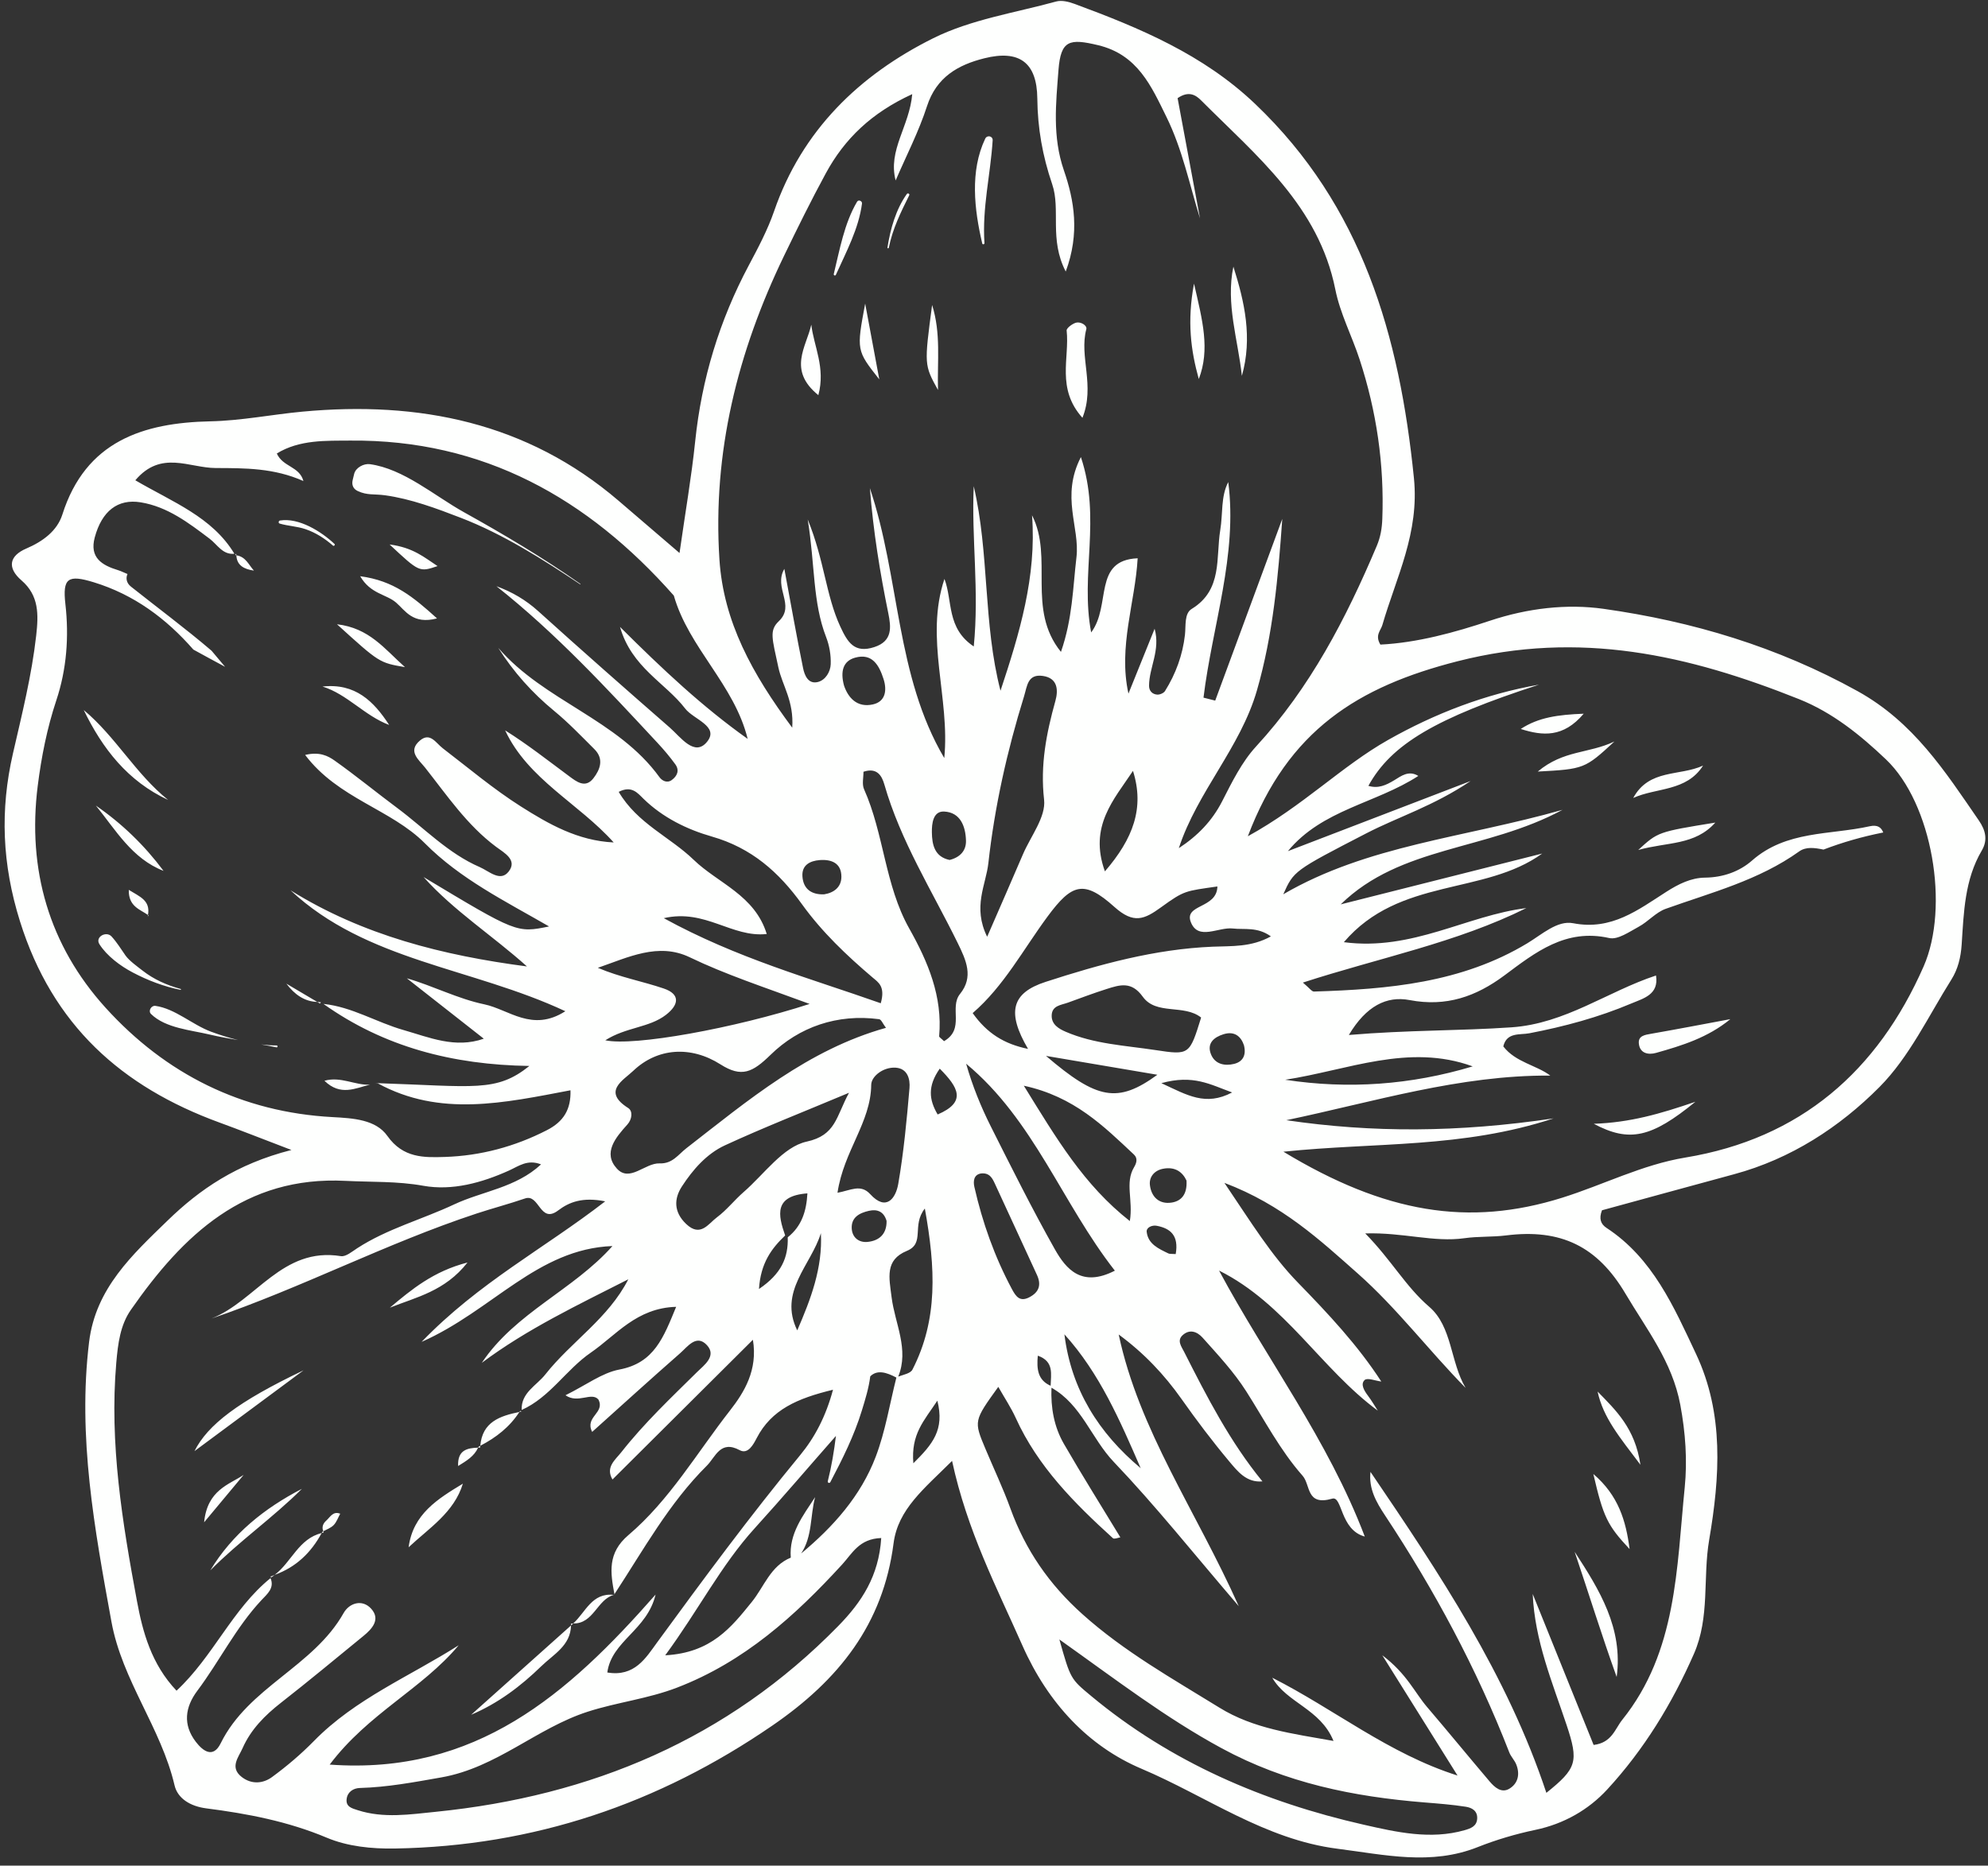 <?xml version="1.0" encoding="UTF-8" standalone="no"?><svg xmlns="http://www.w3.org/2000/svg" xmlns:xlink="http://www.w3.org/1999/xlink" fill="#000000" height="1413.1" preserveAspectRatio="xMidYMid meet" version="1" viewBox="-3.5 -0.7 1505.5 1413.1" width="1505.5" zoomAndPan="magnify"><rect x="-3.5" y="-0.7" width="1505.5" height="1413.1" fill="#333333" stroke="none"/><g id="change1_1"><path d="M 740.328 183.648 C 734.32 158.012 730.91 128.859 742.598 104.34 C 744 101.391 748.453 102.238 748.234 105.66 C 746.543 131.941 740.23 156.762 742.02 183.371 C 742.094 184.461 740.582 184.75 740.328 183.648 Z M 668.559 186.852 C 670.758 172.789 674.902 157.93 683.258 146.219 C 683.918 145.301 685.594 146.109 685.062 147.18 C 678.559 160.289 672.508 172.469 669.582 186.949 C 669.453 187.59 668.453 187.512 668.559 186.852 Z M 627.914 206.82 C 632.434 188.352 635.812 168.602 645.555 152.078 C 646.617 150.281 649.539 151.512 649.285 153.48 C 646.824 172.461 637.305 190.129 629.523 207.422 C 629.059 208.449 627.656 207.879 627.914 206.82 Z M 263.598 362.809 C 263.965 361.301 264.332 359.781 264.699 358.262 C 265.863 353.461 272.004 350.25 276.621 350.879 C 302.125 354.352 325.598 374.879 347.785 387.23 C 378.023 404.059 407.703 421.684 436.035 441.574 C 436.219 441.703 436.023 441.98 435.84 441.855 C 407.363 422.828 377.574 403.898 345.508 391.52 C 327.234 384.461 307.559 377.102 288.094 374.449 C 279.789 373.309 274.684 374.629 267.402 371.219 C 263.871 369.57 262.707 366.48 263.598 362.809 Z M 227.91 400.121 C 221.438 397.91 214.738 397.762 208.305 395.871 C 207.125 395.531 207.395 393.75 208.527 393.559 C 222.863 391.23 239.934 401.961 249.809 411.305 C 250.516 411.973 249.383 413.195 248.652 412.555 C 242.555 407.219 235.625 402.75 227.91 400.121 Z M 205.867 792.605 C 202.02 791.73 198.105 791.125 194.223 790.402 C 198.18 790.859 202.125 791.156 206.016 791.148 C 206.969 791.145 206.789 792.816 205.867 792.605 Z M 156.316 780.738 C 162.859 783.18 169.801 785.316 176.848 787.09 C 169.707 785.848 162.559 784.621 155.488 782.934 C 140.988 779.484 121.832 778.059 110.895 767.355 C 108.492 765.012 111.062 760.734 114.168 761.172 C 129.156 763.281 142.016 775.398 156.316 780.738 Z M 133.184 749.035 C 120.566 746.539 108.281 741.82 96.918 735.824 C 87.664 730.949 77.438 723.383 71.781 714.453 C 68.301 708.973 76.969 704.238 80.969 708.602 C 85.02 713.012 88.141 718.16 91.566 723.055 C 94.289 726.941 100.625 731.465 104.324 734.363 C 113.059 741.211 122.688 745.441 133.336 748.371 C 133.711 748.477 133.562 749.109 133.184 749.035 Z M 1238.789 1108.762 C 1223.129 1087.969 1210.59 1073.148 1206.352 1053.301 C 1220.078 1067.398 1234.699 1080.961 1238.789 1108.762 Z M 1230.578 1172.609 C 1213.828 1154.762 1210.68 1148.371 1203.129 1115.738 C 1222.141 1132 1227.828 1151.199 1230.578 1172.609 Z M 1220.789 1269.469 C 1209.398 1237.809 1199.629 1206.148 1188.98 1174.691 C 1207.781 1203.512 1225.77 1232.578 1220.789 1269.469 Z M 1148.16 551.445 C 1161.551 542.629 1176.48 540.637 1195.82 539.887 C 1180.422 558.133 1164.73 556.746 1148.16 551.445 Z M 1161.031 583.707 C 1180.699 567.273 1199.391 570.266 1219.078 560.938 C 1196.75 581.578 1196.148 581.816 1161.031 583.707 Z M 1237.109 643.105 C 1252.09 629.398 1252.09 629.398 1295.488 622.352 C 1279.922 639.777 1259.16 636.922 1237.109 643.105 Z M 1233.34 603.695 C 1245.391 581.516 1268.441 587.352 1286.211 579.191 C 1273.672 598.906 1250.988 595.73 1233.34 603.695 Z M 1203.461 850.496 C 1231.16 849.504 1253.551 842.996 1280.41 833.82 C 1247.16 861.012 1230.43 864.852 1203.461 850.496 Z M 1246.91 782.301 C 1266.93 778.809 1286.879 774.953 1306.871 771.23 C 1289.93 785.176 1270.32 791.254 1250.578 796.801 C 1244.789 798.43 1238.281 797.227 1237.578 789.59 C 1237.051 783.832 1242.148 783.133 1246.91 782.301 Z M 359.969 1095.738 C 359.492 1095.75 359.035 1095.781 358.566 1095.789 C 358.684 1095.539 358.871 1095.34 358.977 1095.07 C 358.977 1095.07 360.035 1095.781 359.969 1095.738 Z M 343.43 1109.699 C 342.922 1097.641 350.215 1096.078 358.566 1095.789 C 355.66 1102.238 349.914 1105.719 343.43 1109.699 Z M 240.746 1159.41 C 240.926 1159.309 241.125 1159.23 241.309 1159.129 C 241.426 1159.43 241.449 1159.719 241.613 1160.031 C 241.613 1160.031 240.762 1159.422 240.746 1159.41 Z M 254.145 1145.84 C 252.523 1148.77 251.402 1152.191 249.145 1154.488 C 247.086 1156.578 244.023 1157.68 241.309 1159.129 C 240.082 1156.012 241.078 1153.281 243.523 1151.109 C 246.539 1148.441 248.652 1143.629 254.145 1145.84 Z M 430.062 1229.461 C 429.688 1229.789 429.309 1230.129 428.934 1230.469 C 428.945 1229.941 429.062 1229.5 429.047 1228.961 L 429.555 1229.211 C 429.324 1229.09 429.105 1228.98 429.16 1229.012 C 429.691 1229.07 430.086 1228.922 430.59 1228.941 C 430.406 1229.102 430.25 1229.301 430.062 1229.461 Z M 430.59 1228.941 C 439.969 1220.52 444.707 1205.449 461.312 1207.32 C 448.652 1210.828 446.008 1229.328 430.59 1228.941 Z M 461.859 1207.328 C 461.66 1207.301 461.508 1207.352 461.312 1207.32 C 461.457 1207.281 461.566 1207.191 461.715 1207.148 C 461.605 1207.109 461.922 1207.359 461.859 1207.328 Z M 391.441 1068.43 C 390.895 1068.531 390.367 1068.66 389.824 1068.77 C 390.02 1068.461 390.27 1068.219 390.465 1067.91 C 390.367 1067.859 391.527 1068.461 391.441 1068.43 Z M 360.234 1094.359 C 361.742 1076.301 375.094 1071.77 389.824 1068.77 C 382.473 1080.191 372.133 1088.18 360.234 1094.359 Z M 360.035 1095.781 L 358.977 1095.07 C 359.414 1094.852 359.805 1094.578 360.234 1094.359 C 360.191 1094.859 360.059 1095.262 360.035 1095.781 Z M 201.062 1193.578 C 202.301 1193.211 203.305 1192.578 204.492 1192.148 C 203.676 1192.77 202.934 1193.469 202.055 1194 C 202.055 1194 200.957 1193.539 201.062 1193.578 Z M 240.762 1159.422 L 241.613 1160.031 C 241.055 1160.129 240.617 1160.379 240.078 1160.5 C 240.285 1160.121 240.559 1159.809 240.762 1159.422 Z M 240.078 1160.5 C 232.02 1175.441 220.527 1186.398 204.492 1192.148 C 217.195 1182.578 222.723 1164.66 240.078 1160.5 Z M 181.016 1116.43 C 172.57 1126.559 164.125 1136.691 151.082 1152.328 C 153.496 1127.789 169.973 1123.82 181.016 1116.43 Z M 291.742 989.766 C 308.188 975.996 324.625 962.219 350.531 955.555 C 333.465 977.34 311.594 981.828 291.742 989.766 Z M 353.305 1298.109 C 378.516 1275.559 403.723 1253.012 428.934 1230.469 C 428.562 1245.781 415.75 1252.262 406.371 1261.379 C 390.785 1276.539 373.699 1289.441 353.305 1298.109 Z M 225.102 1127 C 203.266 1148.828 177.781 1166.531 155.762 1188.73 C 172.438 1161.16 196.715 1141.672 225.102 1127 Z M 347.035 1123.078 C 340.383 1144.91 321.496 1156.66 305.945 1171.238 C 309.266 1146.031 328.09 1134.551 347.035 1123.078 Z M 226.379 1037.23 C 198.938 1057.559 171.5 1077.879 143.77 1098.43 C 153.75 1078.57 176.676 1060.91 226.379 1037.23 Z M 108.41 693.52 C 108.516 693.078 108.496 692.734 108.57 692.32 C 108.707 692.414 108.855 692.496 108.992 692.598 C 108.992 692.598 108.344 693.621 108.41 693.52 Z M 108.57 692.32 C 102.434 688.012 93.758 685.922 94.02 673.301 C 102.285 678.469 110.523 681.211 108.57 692.32 Z M 175.316 418.672 C 175.297 419.16 175.488 419.461 175.504 419.914 C 175.184 419.867 174.988 419.688 174.645 419.66 C 174.645 419.66 175.336 418.637 175.316 418.672 Z M 188.785 431.484 C 181.309 430.445 175.801 427.531 175.504 419.914 C 182.68 420.984 184.816 427.16 188.785 431.484 Z M 282.445 819.723 C 282.449 819.719 282.59 819.852 282.59 819.852 C 281.938 819.891 281.285 820.051 280.633 820.137 C 281.234 819.98 281.84 819.941 282.445 819.723 Z M 242.199 817.906 C 254.492 814.363 265.656 821.531 276.68 820.836 C 265.641 823.496 254.418 829.758 242.199 817.906 Z M 236.777 758.199 C 237.707 758.23 238.539 758.48 239.512 758.406 C 239.512 758.406 238.812 759.371 238.781 759.387 C 238.113 758.992 237.449 758.598 236.777 758.199 Z M 213.359 744.34 C 221.156 748.965 228.957 753.59 236.777 758.199 C 227.016 757.902 219.504 752.516 213.359 744.34 Z M 291.547 411.707 C 309.555 414.02 317.984 421.645 327.859 428.07 C 314.02 432.719 314.02 432.719 291.547 411.707 Z M 291.207 548.398 C 272.645 541.445 259.332 525.008 240.727 519.312 C 265.504 516.559 279.562 530.445 291.207 548.398 Z M 303.176 504.602 C 283.773 501.281 283.773 501.281 251.703 472.137 C 276.145 474.98 287.539 490.617 303.176 504.602 Z M 269.266 435.746 C 294.652 439.113 309.379 451.383 327.445 467.695 C 309.152 472.52 303.484 461.797 296.465 455.723 C 289.027 449.289 277.055 449.246 269.266 435.746 Z M 69.109 609.48 C 88.883 623.102 105.934 639.617 120.352 658.926 C 96.469 649.668 84.223 628.051 69.109 609.48 Z M 59.922 537.102 C 84.035 557.207 99.254 585.5 123.816 605.199 C 93.262 591.016 74.098 566.352 59.922 537.102 Z M 706.836 294.699 C 696.355 275.691 696.355 275.691 702.387 230.301 C 709.172 252 706.242 272.48 706.836 294.699 Z M 651.688 229.25 C 655.062 247.359 658.367 265.109 662.383 286.648 C 645.074 264.711 645.074 264.711 651.688 229.25 Z M 610.891 245.199 C 612.801 261.691 621.82 277.738 616.234 298.602 C 592.727 279.551 607.145 262.039 610.891 245.199 Z M 904.34 286.398 C 898.316 264.73 895.371 242.891 900.715 214.121 C 907.199 242.219 912.969 263.898 904.34 286.398 Z M 936.961 284.012 C 934.086 256.73 924.621 229.539 930.539 201.262 C 939.039 228.109 945.125 255.172 936.961 284.012 Z M 804.262 249.648 C 804.062 247.859 808.578 244.461 811.41 243.699 C 814.836 242.781 819.938 245.75 819.156 248.66 C 813.609 269.441 825.98 291.398 816.227 315.762 C 796.312 293.57 806.562 270.488 804.262 249.648 Z M 969.766 817.137 C 1016.891 809.953 1063.27 789.316 1111.75 807.016 C 1065 821.039 1017.68 824.48 969.766 817.137 Z M 1453.23 731.348 C 1418.41 810.543 1359.988 861.676 1272.82 876.062 C 1240.16 881.449 1210.77 896.691 1179.57 906.48 C 1108.648 928.727 1045.23 918.117 968.426 871.633 C 1038.621 864.352 1103.68 869.18 1173.02 846.402 C 1100.578 857.141 1035.719 857.355 970.617 847.77 C 1036.988 833.855 1101.922 813.512 1170.52 813.988 C 1160.172 806.102 1144.25 803.98 1134.941 791.883 C 1137.512 780.953 1147.539 783.297 1154.621 781.938 C 1181.141 776.848 1207.078 769.871 1231.922 759.355 C 1241 755.516 1252.93 752.703 1250.578 738.168 C 1213.82 750.273 1182.051 774.609 1141.121 777.43 C 1101.871 780.137 1062.809 779.43 1017.98 783.223 C 1031.109 761.207 1046.602 753.469 1064 756.789 C 1091.738 762.086 1114.27 754.133 1135.781 738.113 C 1159.211 720.66 1182.141 702.371 1215.16 709.797 C 1221.691 711.266 1230.441 705.039 1237.539 701.203 C 1244.699 697.34 1250.469 690.332 1257.922 687.668 C 1292.539 675.273 1328.34 666.141 1359.039 644.172 C 1364.23 640.457 1370.82 641.445 1377.441 642.801 C 1391.969 637.238 1407 632.965 1422.41 629.902 C 1422.512 629.887 1422.59 629.91 1422.691 629.895 C 1421.191 626.023 1418.391 623.809 1412.43 625.133 C 1382.219 631.855 1349.32 628.238 1323.352 651.062 C 1313.84 659.422 1301.398 663.895 1287.73 664.047 C 1277.078 664.164 1267.641 668.887 1258.48 674.734 C 1237.078 688.398 1216.961 704.246 1187.828 698.574 C 1175.879 696.246 1164.211 707.078 1153.121 713.766 C 1103.371 743.77 1047.77 748.602 991.566 750.328 C 989.879 750.383 988.098 747.629 983.164 743.531 C 1041.059 724.723 1099.461 713.41 1152.379 687.109 C 1107.129 692.695 1066.18 719.785 1014.191 712.938 C 1056.328 663.555 1120.449 677.637 1164.398 645.805 C 1114.039 658.508 1062.93 671.402 1011.828 684.293 C 1057.199 639.898 1121.941 643.863 1179.77 612.695 C 1104.801 633.93 1032.148 639.512 968.32 676.648 C 976.32 658.859 976.316 658.852 1031.328 630.43 C 1055.5 617.941 1081.922 609.918 1110.199 590.867 C 1059.969 610.145 1015.891 627.062 971.816 643.98 C 997.801 612.434 1038.371 607.91 1070.578 587.016 C 1063.262 582.488 1057.449 587.184 1052.41 590.242 C 1046.078 594.09 1040.16 596.766 1032.77 594.52 C 1050.18 562.82 1084.078 543.188 1162.012 517.871 C 1121.48 524.961 1083.148 539.699 1047.672 559.766 C 1012.5 579.66 983.449 609.629 941.484 632.707 C 971.922 552.23 1025.121 519.332 1100.289 500.156 C 1193.102 476.48 1275.289 495.484 1358.781 528.801 C 1384.309 538.984 1405.301 556.023 1424.699 574.465 C 1459.828 607.875 1473.039 686.285 1453.23 731.348 Z M 1227.469 979.195 C 1243.422 1006.148 1262.891 1030.672 1268.98 1063.34 C 1272.93 1084.52 1274.379 1105.57 1272.32 1126 C 1266.172 1186.988 1266.512 1250.27 1225.051 1301.898 C 1219.488 1308.82 1217.191 1319.32 1203.34 1320.969 C 1188.09 1283.16 1172.648 1244.891 1157.211 1206.621 C 1158.75 1241.949 1172.059 1273.512 1182.852 1305.801 C 1192.148 1333.629 1190.66 1338.73 1167.559 1357.25 C 1137.84 1267.77 1086.488 1190.891 1034.359 1114.141 C 1032.93 1126.891 1038.672 1136.98 1045.359 1147.078 C 1082.809 1203.711 1114.828 1263.211 1139.449 1326.578 C 1140.699 1329.809 1143.41 1332.461 1144.719 1335.68 C 1147.699 1343.031 1146.18 1350.129 1139.5 1354.129 C 1133.512 1357.711 1128.379 1353.078 1124.57 1348.609 C 1108.68 1329.91 1093.148 1310.898 1077.211 1292.238 C 1067.789 1281.219 1062 1267.211 1043.301 1253.039 C 1065.129 1287.949 1082.711 1316.039 1100.281 1344.141 C 1048.129 1327.629 1006.941 1293.82 959.973 1270.059 C 971.082 1289.27 996.391 1293.52 1006.352 1317.941 C 975.352 1312.398 945.84 1308.73 919.965 1292.73 C 884.332 1270.711 847.848 1250.309 816.156 1221.871 C 790.887 1199.191 773.09 1173.301 761.699 1141.922 C 756.129 1126.559 749.078 1111.738 742.754 1096.66 C 733.902 1075.559 733.926 1075.551 752.5 1049.75 C 757.266 1058.16 762.172 1065.488 765.77 1073.41 C 782.453 1110.109 810.113 1137.871 839.309 1164.379 C 840.227 1165.211 842.848 1164.172 844.93 1163.711 C 830.625 1140.148 815.977 1116.789 802.184 1092.93 C 794.68 1079.949 792.168 1065.41 792.773 1050.41 C 815.48 1063.109 822.93 1088.75 839.957 1106.602 C 871.645 1139.82 900.324 1175.91 934.605 1215.879 C 902.152 1143.32 859.188 1082.98 843.676 1010.09 C 862.77 1024.121 878.176 1040.391 891.32 1059.031 C 902.695 1075.16 914.625 1090.961 927.297 1106.09 C 933.672 1113.691 940.445 1122.469 952.52 1121.34 C 928.043 1091.469 910.523 1057.391 893.211 1023.191 C 891.203 1019.219 887.617 1014.73 892.055 1010.648 C 897.375 1005.75 903.09 1007.871 907.262 1012.539 C 918.895 1025.57 930.812 1038.289 940.305 1053.191 C 954.059 1074.781 965.848 1097.691 982.953 1117.078 C 989.16 1124.121 985.445 1140.172 1005.41 1134.422 C 1013.16 1132.191 1011.219 1158.059 1030.039 1163.129 C 1002.039 1089.5 955.59 1028.66 919.68 961.672 C 969.77 986.645 996.922 1036.09 1039.898 1067.77 C 1037.449 1064 1035.191 1060.102 1032.5 1056.52 C 1029.641 1052.738 1026.551 1047.719 1029.941 1044.57 C 1032.012 1042.648 1038.211 1045.18 1042.551 1045.711 C 1024.672 1018.109 1002.262 994.262 979.473 970.855 C 959.094 949.918 944.098 925.355 923.742 895.242 C 967.504 911.785 996.309 938.727 1024.781 963.934 C 1054.191 989.965 1078.309 1021.98 1106.391 1050.539 C 1094.711 1030.84 1096.328 1004.121 1078.84 989.098 C 1060.969 973.75 1050.359 953.883 1030.398 933.531 C 1059.102 932.641 1082.262 940.461 1105.602 937.145 C 1115.969 935.672 1126.641 936.352 1137.039 935.047 C 1178.5 929.824 1206.211 943.273 1227.469 979.195 Z M 1105.719 1385.512 C 1079.852 1392.949 1053.828 1386.969 1029.281 1381.391 C 953.543 1364.199 883.191 1334.129 822.742 1283.828 C 807.281 1270.961 807.203 1271.059 798.754 1241.07 C 841.77 1271.621 879.188 1300.422 921.449 1323.359 C 970.355 1349.898 1021.422 1360.148 1075.148 1364.512 C 1085.629 1365.352 1096.148 1366.16 1106.531 1367.781 C 1110.941 1368.461 1115.52 1370.75 1115.16 1376.809 C 1114.82 1382.73 1109.969 1384.281 1105.719 1385.512 Z M 739.445 888.109 C 745.914 887.441 748.008 891.738 749.918 895.855 C 760.59 918.836 771.098 941.891 781.746 964.887 C 785.273 972.508 783.375 978.074 775.965 981.91 C 768.824 985.609 765.812 981.285 762.828 975.715 C 749.73 951.242 740.508 925.34 734.395 898.348 C 733.465 894.234 733.742 889.012 739.445 888.109 Z M 792.133 1048.922 C 782.336 1044.629 781.504 1036.23 782.414 1026.141 C 794.922 1030.48 792.328 1040.211 792.133 1048.922 Z M 860.328 1111.328 C 828.523 1084.699 807.734 1051.781 802.566 1009.941 C 829.297 1039.469 844.73 1075.449 860.328 1111.328 Z M 840.773 961.738 C 815.754 974.578 803.93 960.797 795.266 945.43 C 778.145 915.047 762.562 883.781 746.887 852.602 C 739.273 837.449 732.891 821.676 728.145 804.992 C 779.508 847.594 800.73 910.594 840.773 961.738 Z M 711.418 787.906 C 709.262 785.793 707.645 784.906 707.711 784.176 C 710.402 754.086 699.277 727.867 685.031 702.512 C 666.582 669.676 665.992 631.031 650.84 597.078 C 649.141 593.27 650.469 588.109 650.398 583.848 C 660.691 580.438 664.324 586.895 666.219 593.5 C 678.492 636.355 702.27 673.883 721.68 713.391 C 728.227 726.711 733.941 739.219 723.539 752.117 C 715.113 762.562 727.492 778.594 711.418 787.906 Z M 706.578 843.441 C 699.969 832.207 698.891 821.977 708.164 808.727 C 722.211 822.875 728.801 833.91 706.578 843.441 Z M 688.176 1107.629 C 686.324 1085.422 696.086 1075.719 706.352 1060.199 C 711.91 1082.281 702.871 1093.07 688.176 1107.629 Z M 676.719 1041.988 C 685.148 1021.328 674.203 1001.77 671.715 981.977 C 669.832 966.984 666.477 953.68 683.234 946.77 C 697.305 940.969 686.637 927.699 696.875 914.672 C 704.996 959.582 706.938 998.793 687.469 1036.719 C 686.008 1039.57 680.777 1040.48 676.719 1041.988 Z M 659.691 1102.641 C 648.398 1132.359 627.547 1155.738 603.219 1175.949 C 611.824 1162.949 609.988 1147.5 613.773 1133.281 C 604.535 1147.449 593.926 1160.922 595.352 1179.102 C 597.965 1178.059 600.574 1177.012 603.203 1175.961 L 603.199 1175.961 C 600.578 1177.012 597.965 1178.059 595.352 1179.102 C 579.922 1185.41 575.18 1201.141 565.77 1212.738 C 550.336 1231.781 535.266 1251.18 500.266 1253.078 C 525.566 1218.68 542.43 1185.02 568.074 1156.801 C 588.934 1133.84 609.039 1110.199 629.547 1086.91 C 628.129 1098.48 626.223 1109.98 623.398 1121.148 C 623.07 1122.449 624.707 1123.059 625.324 1121.879 C 634.629 1104.148 643.289 1086.891 649.18 1067.672 C 651.719 1059.391 654.457 1050.559 655.543 1041.781 C 660.844 1036.559 667.852 1038.77 675.32 1042.711 C 670.246 1062.762 666.984 1083.469 659.691 1102.641 Z M 631.305 1230.879 C 547.504 1316.5 444.168 1359.75 326.555 1371.609 C 307.09 1373.57 287.059 1376.719 267.5 1370.41 C 263.023 1368.969 258.152 1367.84 259.039 1361.68 C 259.816 1356.289 264.359 1353.711 268.938 1353.578 C 289.879 1353 310.098 1349.191 330.742 1345.551 C 372.676 1338.172 402.836 1308.25 441.684 1295.762 C 463.977 1288.59 487.121 1286.059 509.254 1277.539 C 560.055 1258 598.562 1223.27 634.246 1184.289 C 641.934 1175.891 647.121 1164.801 663.848 1164.25 C 662.043 1193.07 649.004 1212.789 631.305 1230.879 Z M 234.25 1317.969 C 224.504 1327.922 213.73 1337.059 202.5 1345.301 C 195.719 1350.281 186.977 1351.02 179.547 1345.238 C 170.211 1337.961 177.188 1330.262 180.195 1323.441 C 186.449 1309.25 197.082 1298.551 209.281 1289.012 C 230.387 1272.512 250.992 1255.371 271.742 1238.41 C 278.445 1232.941 284.766 1225.82 277.652 1217.859 C 270.816 1210.211 260.957 1213.531 256.723 1221.059 C 233.832 1261.738 184.555 1277.211 163.629 1319.719 C 157.973 1331.211 150.363 1325.879 144.781 1318.59 C 134.801 1305.551 136.656 1292.32 145.938 1279.93 C 162.738 1257.5 175.148 1231.98 194.469 1211.32 C 198.848 1206.641 204.535 1202.18 201.371 1194.621 C 172.453 1218.012 158.027 1253.969 130.191 1279.879 C 111.102 1259.762 104.57 1235.371 100.254 1212.172 C 89.168 1152.609 79.273 1092.672 84.566 1031.391 C 85.82 1016.91 87.598 1002.93 95.594 991.445 C 135.07 934.758 181.871 889.812 258.188 893.723 C 277.84 894.727 297.246 893.883 317.094 897.441 C 338.945 901.359 361.316 895.211 381.953 885.902 C 389.293 882.59 395.945 877.203 406.23 881.238 C 387.113 899.012 361.883 901.48 340.371 911.578 C 316.105 922.969 289.836 929.961 267.039 944.734 C 263.148 947.254 258.379 951.34 254.648 950.738 C 210.227 943.586 190.465 984.582 156.719 997.98 C 225.027 974.711 288.934 941.035 357.359 918.484 C 369.543 914.473 381.977 911.211 394.105 907.047 C 405.043 903.289 405.297 926.648 419.238 916.09 C 427.559 909.789 437.598 905.82 454.82 909.23 C 408.488 945.09 359.145 970.691 315.777 1015.68 C 369.27 992.082 403.316 945.234 460.301 943.094 C 430.707 976.469 386.793 993.453 361.371 1031.551 C 395.734 1005.859 434.172 987.688 472.312 968.27 C 457.242 997.867 429.125 1015.422 409.449 1040.371 C 402.75 1048.859 391.023 1054.148 391.551 1067.25 C 413.082 1057.578 425.227 1036.66 443.93 1023.809 C 463.102 1010.629 478.488 989.957 508.543 989.133 C 498.98 1012.289 492.012 1031.629 465.559 1036.629 C 452.434 1039.109 440.57 1048.281 424.734 1056.109 C 434.332 1062.762 444.363 1053.34 449.645 1059.309 C 455.016 1069.57 439.07 1072.301 444.945 1083.852 C 467.492 1063.621 489.363 1043.719 511.598 1024.238 C 517.246 1019.289 523.926 1009.551 531.883 1018.191 C 539.453 1026.41 529.523 1033.461 524.562 1038.359 C 504.703 1057.98 484.398 1077.141 467.102 1099.148 C 462.457 1105.059 454.824 1110.559 460.328 1119.91 L 566.676 1014.078 C 570.465 1037.039 560.145 1053.801 549.262 1067.73 C 524.297 1099.68 503.574 1135.52 472.387 1162.031 C 456.395 1175.629 458.73 1190.422 461.816 1206.781 C 483.754 1173.281 503.086 1137.949 531.793 1109.441 C 538.367 1102.922 541.98 1089.77 556.688 1097.711 C 562.996 1101.121 567.086 1093.289 569.516 1088.602 C 580.75 1066.922 600.324 1058.48 627.328 1051.93 C 621.898 1072.141 613.531 1088.039 602.438 1101.488 C 564.543 1147.441 529.234 1195.281 494.125 1243.34 C 485.621 1254.98 477.113 1269.602 456.41 1266.09 C 459.688 1242.109 486.566 1234.121 492.965 1207.07 C 426.578 1282.66 356.875 1343.91 246.18 1335.852 C 275.418 1297.02 316.211 1278.59 343.855 1245.469 C 306.824 1269.051 265.676 1285.891 234.25 1317.969 Z M 76.422 762.559 C 33.703 715.398 17.051 657.984 25.082 594.461 C 27.852 572.539 32.113 550.91 39.203 529.594 C 46.93 506.355 48.844 481.777 46.027 456.883 C 43.793 437.156 47.887 434.332 67.477 440.324 C 97.973 449.656 122.402 467.809 142.926 491.305 C 150.918 495.695 158.922 500.066 166.965 504.367 C 163.543 500.316 160.125 496.262 156.727 492.191 C 136.98 475.324 115.98 459.762 95.645 443.602 C 92.121 440.805 91.684 437.016 93.059 434.086 C 90.648 433.164 88.457 431.938 85.934 431.172 C 73.797 427.48 64.086 421.75 68.262 406.309 C 73.648 386.398 85.691 376.941 103.059 379.781 C 123.43 383.121 139.367 395.352 155.227 407.336 C 161.188 411.84 165.082 419.645 174.004 418.734 C 157.188 390.828 127.219 379.609 98.98 363.078 C 118.52 340 139.707 353.738 159.867 353.801 C 182.219 353.871 203.926 353.73 226.285 363.648 C 223.188 352.371 210.73 353.121 206.129 342.781 C 223.422 332.199 243.34 333.172 261.914 333.012 C 362.453 332.129 441.734 376.711 506.789 450.426 C 518.137 490.141 552.613 517.82 562.707 558.953 C 528.66 534.766 498.609 506.605 466.027 474.137 C 474.867 504.988 500.281 516.348 515.371 535.98 C 521.742 544.266 541.395 549.371 532.012 561.078 C 522.531 572.906 511.93 557.551 503.723 550.395 C 470.301 521.242 437.012 491.926 404.094 462.207 C 394.695 453.727 384.336 447.656 372.438 443.309 C 417.344 478.82 455.875 520.508 494.516 562.074 C 499.273 567.191 503.82 572.57 507.918 578.223 C 511.238 582.797 509.383 587.113 505.164 590.16 C 501.535 592.781 497.73 590.477 495.926 587.98 C 464.211 544.121 408.551 530.324 373.812 489.977 C 385.449 508.387 399.531 524.086 416.152 537.758 C 426.957 546.637 436.691 556.848 446.629 566.742 C 454.039 574.125 451.035 582.145 445.859 588.816 C 439.77 596.66 433.066 591.328 427.641 587.312 C 411.742 575.539 396.211 563.277 379.039 552.508 C 396.434 589.672 434.742 607.785 461.238 637.387 C 434.117 636.129 412.012 623.48 390.902 610.098 C 370.223 596.98 351.332 581.023 331.828 566.086 C 326.543 562.035 322.242 553.652 314.516 560.207 C 304.914 568.348 313.727 574.785 318.453 580.77 C 335.082 601.828 350.172 624.266 372.109 640.645 C 378.285 645.254 388.68 650.637 381.625 659.547 C 375.32 667.516 366.836 659.105 359.801 656.059 C 335.762 645.652 317.863 626.562 297.293 611.262 C 281.406 599.441 266.082 586.852 249.938 575.41 C 244.938 571.867 238.473 568.465 227.578 571.117 C 252.715 604.305 292.531 612.137 318.27 638.051 C 345.102 665.07 378.684 681.629 412.305 701.016 C 387.84 706.02 387.84 706.02 317.254 663.594 C 340.273 689.293 369.562 707.949 395.559 731.309 C 332.023 722.988 271.312 707.781 216.531 673.656 C 274.004 727.359 353.477 731.988 424.629 765.227 C 399.469 781.379 381.957 763.918 363.285 760.012 C 343.051 755.781 324.609 746.062 304.582 740.285 C 323.723 755.309 342.867 770.336 362.871 786.039 C 341.168 793.645 321.613 785.055 301.871 779.414 C 281.496 773.594 262.988 761.906 241.457 759.695 C 287.207 792.227 339.168 805.824 397.402 806.688 C 372.305 826.809 355.891 822.129 282.449 819.719 L 282.59 819.852 C 329.668 845.539 378.172 834.672 428.523 825.113 C 428.969 839.535 423.41 848.789 410.652 855.332 C 386.293 867.828 360.391 874.742 333.383 875.602 C 317.688 876.102 301.766 876.555 289.859 859.688 C 281.113 847.293 264.074 846.266 248.367 845.426 C 179.688 841.762 121.918 812.777 76.422 762.559 Z M 635.656 518.52 C 632.789 507.848 634.902 500.016 644.008 497.453 C 657.078 493.77 662.281 503.285 665.594 513.586 C 668.312 522.043 667.188 530.723 657.492 532.855 C 645.391 535.52 638.703 527.582 635.656 518.52 Z M 604.18 663.195 C 603.539 654.551 609.871 651.332 617.25 650.758 C 626.219 650.059 633.723 653.094 633.684 663.414 C 633.656 671.109 628.199 675.508 620.535 676.707 C 611.094 677.008 604.883 672.766 604.18 663.195 Z M 663.496 759.191 C 609.359 740.055 554.797 725.227 499.176 694.75 C 530.707 687.477 550.566 709.645 577.148 706.742 C 568.09 677.25 540.223 668.336 521.824 650.551 C 503.859 633.184 479.105 623.023 465.043 599.074 C 474.887 594.012 479.418 600.043 483.797 604.312 C 498.477 618.625 516.867 627.574 535.578 632.926 C 565.645 641.523 586.332 659.891 603.867 684.246 C 618.953 705.203 637.645 722.98 657.301 739.68 C 661.66 743.383 667.098 746.426 663.496 759.191 Z M 499.246 748.059 C 483.055 742.527 466 739.527 449.25 732.348 C 472.051 724.488 495.02 712.898 518.84 724.375 C 545.969 737.445 574.473 746.738 609.617 759.707 C 552.551 778.203 476.434 791.977 454.891 787.242 C 470.73 777.191 488.156 777.773 500.812 767.98 C 511.062 760.051 511.406 752.211 499.246 748.059 Z M 516.328 868.973 C 509.984 873.898 505.77 880.852 496.008 880.484 C 484.93 880.07 473.363 895.098 463.645 884.418 C 452.812 872.516 462.746 860.84 471.605 851.047 C 475.234 847.031 475.844 840.828 472.23 838.547 C 452.281 825.941 468.555 817.547 476.062 810.371 C 494.254 792.992 519.598 791.172 542.117 805.496 C 558.094 815.656 566.359 811.637 580.051 798.25 C 601.613 777.164 630.582 767.039 662.277 771.27 C 663.871 771.477 665.062 774.691 667.43 777.812 C 608.383 794.348 562.984 832.742 516.328 868.973 Z M 607.359 864.008 C 589.523 867.91 575.266 888.621 559.68 902.164 C 552.672 908.254 546.855 915.812 539.461 921.309 C 532.914 926.164 527.004 936.734 516.113 926.363 C 506.605 917.312 506.855 907.23 512.934 897.898 C 521.207 885.199 531.625 873.215 545.449 866.828 C 574.598 853.371 604.551 841.652 639.441 827.008 C 629.57 845.242 629.535 859.16 607.359 864.008 Z M 618.152 933.336 C 619.551 959.652 610.461 983.445 600.246 1006.969 C 585.84 977.508 610.746 957.531 618.152 933.336 Z M 607.945 903.191 C 607.199 916.645 603.695 927.98 593.047 936.461 C 593.52 951.805 588.32 964.066 571.27 975.621 C 572.547 955.93 580.734 944.996 591.094 935.074 C 585.629 919.512 582.543 905.09 607.945 903.191 Z M 667.898 924.051 C 668.082 933.762 662.57 939.094 653.41 939.969 C 647.012 940.578 641.984 936.715 641.527 930.051 C 640.934 921.434 647.258 918.059 654.516 916.418 C 661.012 914.953 665.828 917.051 667.898 924.051 Z M 655.512 903.789 C 648.281 895.867 640.715 900.93 630.73 902.734 C 635.434 871.004 655.969 849.543 656.27 820.977 C 656.336 814.441 665.543 807.383 674.758 807.988 C 683.879 808.59 685.82 816.777 685.254 823.398 C 683.176 847.664 680.891 871.992 676.75 895.965 C 674.824 907.117 667.555 916.988 655.512 903.789 Z M 728.031 636.027 C 728.238 643.715 723.445 648.703 715.633 650.656 C 704.215 648.285 702.34 639.09 702.203 629.738 C 702.105 623.078 703.094 613.559 711.512 613.984 C 723.773 614.605 727.738 625.148 728.031 636.027 Z M 854.5 583.184 C 863.348 611.289 854.625 634.508 833.238 659.289 C 820.902 625.125 840.145 604.836 854.5 583.184 Z M 787.184 605.035 C 788.664 618.062 777.047 632.641 771.145 646.43 C 762.805 665.93 754.27 685.348 744.066 708.824 C 732.906 686.23 743.148 669.582 744.98 653.082 C 749.738 610.199 759.172 568.094 771.98 526.793 C 774.402 518.98 774.625 509.594 786.277 511.273 C 797.711 512.93 797.957 522.223 795.746 530.16 C 788.906 554.727 784.188 578.684 787.184 605.035 Z M 914.801 716.355 C 871.133 718.164 829.41 729.664 788.277 743.02 C 762.398 751.422 758.82 766.156 775.023 793.762 C 756.93 790.062 743.949 781.957 733.102 766.648 C 756.734 746.258 771.387 718.441 789.852 693.453 C 808.305 668.473 817.414 665.574 840.441 686.242 C 855.086 699.383 863.184 695.621 875.785 686.488 C 893.602 673.574 894.094 674.262 918.422 670.73 C 918.129 687.758 892.723 683.965 898.387 697.941 C 904.031 711.879 919.199 701.332 930.078 702.57 C 938.934 703.578 948.656 701.164 958.938 708.539 C 943.953 716.852 929.172 715.762 914.801 716.355 Z M 913.555 797.812 C 910.238 789.48 915.891 784.871 923.121 782.641 C 931.406 780.086 936.27 784.309 938.539 791.008 C 940.512 798.844 937.41 803.539 931.109 805.109 C 923.91 806.902 916.555 805.348 913.555 797.812 Z M 875.996 819.707 C 900.234 813.039 912.918 820.727 929.59 826.758 C 909.41 837.316 895.871 828.93 875.996 819.707 Z M 883.773 910.168 C 874.242 911.641 868.332 905.766 867.312 896.836 C 866.641 890.922 870.496 885.969 876.992 884.613 C 886.34 882.672 892.059 887.051 895.031 893.496 C 895.66 903.84 891.195 909.023 883.773 910.168 Z M 872.512 927.746 C 882.941 929.754 889.309 935.148 886.855 949.168 C 883.629 948.926 882.305 949.176 881.328 948.699 C 873.961 945.121 865.93 941.648 864.883 932.348 C 864.508 929.031 868.938 927.055 872.512 927.746 Z M 792.934 768.48 C 793.105 760.895 800.031 760.609 805.199 758.738 C 814.977 755.199 824.711 751.516 834.617 748.375 C 844.602 745.215 853.371 742.363 861.891 754.211 C 872.137 768.461 893.062 759.672 906.102 770.02 C 897.309 798.379 897.281 798.566 871.379 794.633 C 848.547 791.168 825.164 790.113 803.566 780.789 C 798.324 778.527 792.777 775.301 792.934 768.48 Z M 788.621 799.066 C 817.945 804.035 842.406 808.18 872.973 813.359 C 842.914 835.219 827.352 832.191 788.621 799.066 Z M 852.117 924.168 C 817.23 896.789 796.504 861.547 771.836 821.652 C 810.008 829.895 832.332 852.332 855.23 873.793 C 858.391 876.754 857.043 880.5 855.371 883.289 C 848.188 895.281 854.773 908.207 852.117 924.168 Z M 590.199 193.172 C 600.371 172.109 610.734 151.102 621.891 130.559 C 636.074 104.441 656.492 84.719 687.328 70.602 C 685.227 95.051 668.762 112.98 674.766 135.98 C 682.805 117.27 692.266 99.031 698.508 79.738 C 705.641 57.711 722.035 48.422 741.926 43.449 C 768.301 36.859 781.785 46.531 782.051 73.859 C 782.27 96.41 786.02 117.48 793.32 138.84 C 799.906 158.109 790.867 180.422 803.57 204.969 C 814.387 175.891 809.949 150.891 802.207 128.43 C 793.336 102.68 796.16 77.59 798.078 52.352 C 799.805 29.578 806.508 28.379 828.055 33.52 C 858.098 40.68 868.422 64.641 879.914 88.02 C 891.859 112.32 897.227 138.762 905.258 164.73 L 888.285 73.641 C 896.895 67.73 902.238 71.469 906.094 75.328 C 947.992 117.328 995.156 155.379 1007.75 218.621 C 1011.371 236.762 1020.32 253.781 1026.121 271.539 C 1038.949 310.789 1044.898 351.09 1043.309 392.441 C 1043.039 399.48 1041.988 405.969 1039.141 412.727 C 1015.871 467.738 988.727 520.152 947.734 564.68 C 936.895 576.461 929.441 591.723 922.035 606.207 C 914.406 621.121 903.469 632.406 889.219 641.711 C 903.211 599 935.852 565.562 948.336 522.328 C 960.582 479.918 964.453 436.25 967.555 392.352 C 950.629 438.219 933.703 484.09 916.777 529.961 C 913.82 529.215 910.863 528.465 907.902 527.719 C 914.574 473.062 933.824 419.586 926.648 364.449 C 920.938 375.309 922.648 388.352 920.598 400.77 C 917.148 421.656 922.551 446.121 898.973 460.504 C 893.215 464.02 894.652 473.215 893.852 480.207 C 892.105 495.457 886.902 509.711 878.734 522.734 C 877.75 524.301 874.809 525.543 872.875 525.418 C 869.172 525.176 866.648 522.613 866.668 518.684 C 866.73 504.766 875.402 491.82 870.887 475.547 C 863.898 492.863 857.484 508.754 851.07 524.645 C 843.219 489.121 856.188 455.672 858.039 422.152 C 823.898 423.605 838.273 457.844 822.832 478.32 C 814.371 433.789 830.688 392.301 815.055 345.512 C 799.613 375.48 814.387 398.68 811.695 421.375 C 808.961 444.445 808.758 467.773 799.953 493.062 C 773.723 460.656 794.48 421.773 778.051 389.602 C 781.598 436.137 768.52 479.238 754.176 522.477 C 740.934 471.324 745.812 418.555 733.91 367.57 C 732.086 406.848 738.148 446.281 733.926 488.945 C 713.133 475.055 718.062 454.496 711.727 437.789 C 696.641 482.84 716.102 528.09 711.59 573.477 C 674.664 510.746 678.164 437.316 655.246 369.02 C 657.879 402.219 662.93 433.012 669.176 463.652 C 671.344 474.293 672.578 484.855 658.645 489.414 C 643.629 494.328 638.461 486.016 632.832 473.844 C 621.871 450.141 620.859 423.809 608.172 392.738 C 613.793 427.375 611.824 455.387 622.137 481.914 C 624.609 488.281 625.855 495.605 625.594 502.41 C 625.371 508.098 621.703 514.414 615.863 515.871 C 608.531 517.699 605.781 510.793 604.672 505.359 C 599.762 481.309 595.496 457.121 590.477 430.176 C 582.082 444.609 599.07 457.645 586.332 469.77 C 578.906 476.84 581.23 482.707 585.961 504.828 C 588.859 518.387 597.867 530.348 596.449 550.469 C 566.105 509.688 544.406 470.195 541.328 423.152 C 536.023 342.078 555.113 265.809 590.199 193.172 Z M 1495.039 620.703 C 1469.398 583.441 1445.691 546.309 1403.191 522.766 C 1342.57 489.18 1278.109 469.93 1210.91 460.453 C 1183.09 456.535 1153.531 459.883 1124.609 469.523 C 1098.039 478.379 1069.789 486.141 1041.859 487.535 C 1037.578 480.496 1042.121 476.93 1043.352 472.711 C 1053.941 436.238 1071.469 403.012 1067.25 361.328 C 1056.359 253.66 1028.211 155.379 947.035 78.02 C 907.754 40.578 859.633 20.469 810.148 2.211 C 805.871 0.629 800.527 -0.711 796.395 0.422 C 765.086 9.031 731.82 14.02 703.219 28.262 C 647.324 56.102 603.879 97.949 582.703 159.301 C 577.805 173.488 570.625 187.012 563.535 200.328 C 541.277 242.148 527.836 286.449 522.953 333.621 C 520.168 360.531 515.504 387.23 511.098 418.168 C 493.203 402.82 479.094 390.691 464.961 378.59 C 395.578 319.172 313.785 302.871 225.551 311.09 C 202.316 313.25 179.441 317.922 155.832 318.422 C 104.91 319.488 61.359 333.461 43.723 389.031 C 39.789 401.41 28.965 409.406 16.406 414.785 C 3.496 420.316 1.727 429.355 12.777 438.906 C 26.133 450.441 25.691 464.777 23.918 480.59 C 20.508 510.953 13.105 540.391 6.297 570.043 C -3.512 612.766 -1.957 653.758 11.633 697.141 C 36.27 775.781 88.535 822.461 162.828 849.594 C 178.027 855.141 193.074 861.109 217.199 870.328 C 175.605 880.914 147.668 900.227 123.41 923.789 C 96.867 949.57 68.926 975.07 63.973 1015.75 C 55.219 1087.66 68.098 1157.461 80.895 1227.648 C 89.035 1272.281 118.488 1307.961 128.68 1351.551 C 130.992 1361.43 140.484 1367.43 152.664 1369 C 183.824 1373 214.469 1378.82 243.984 1391.238 C 259.684 1397.84 277.828 1399.73 295.672 1399.422 C 400.492 1397.609 494.828 1365.738 581.402 1306.301 C 631.562 1271.859 665.258 1229.738 673.188 1168.281 C 676.52 1142.461 696.172 1127.059 717.496 1105.828 C 728.871 1158.672 751.23 1201.5 770.785 1245.699 C 790.348 1289.898 821.285 1322.199 860.98 1339.012 C 909.98 1359.762 954.344 1392.602 1009.48 1399.609 C 1045.211 1404.148 1080.121 1412.43 1115.539 1398.359 C 1129.641 1392.762 1144.43 1388.398 1159.289 1385.281 C 1180.879 1380.762 1199.5 1370.051 1213.66 1354.68 C 1241.441 1324.539 1262.738 1289.719 1279.301 1251.961 C 1291.52 1224.121 1285.949 1194.34 1290.82 1165.781 C 1298.961 1117.961 1302.23 1070.18 1280.91 1024.859 C 1264.121 989.188 1248.16 952.324 1213.102 929.336 C 1208.762 926.488 1207.211 922.426 1209.68 916 C 1242.48 907.043 1276.141 897.793 1309.828 888.668 C 1352.711 877.055 1389.512 853.125 1419.77 822.691 C 1442.398 799.93 1456.871 768.941 1474.301 741.195 C 1479.172 733.441 1481.422 724.555 1482.059 714.703 C 1483.66 690.402 1484.289 665.598 1497.262 643.574 C 1502 635.539 1500.16 628.145 1495.039 620.703" fill="#fefffe"/></g></svg>